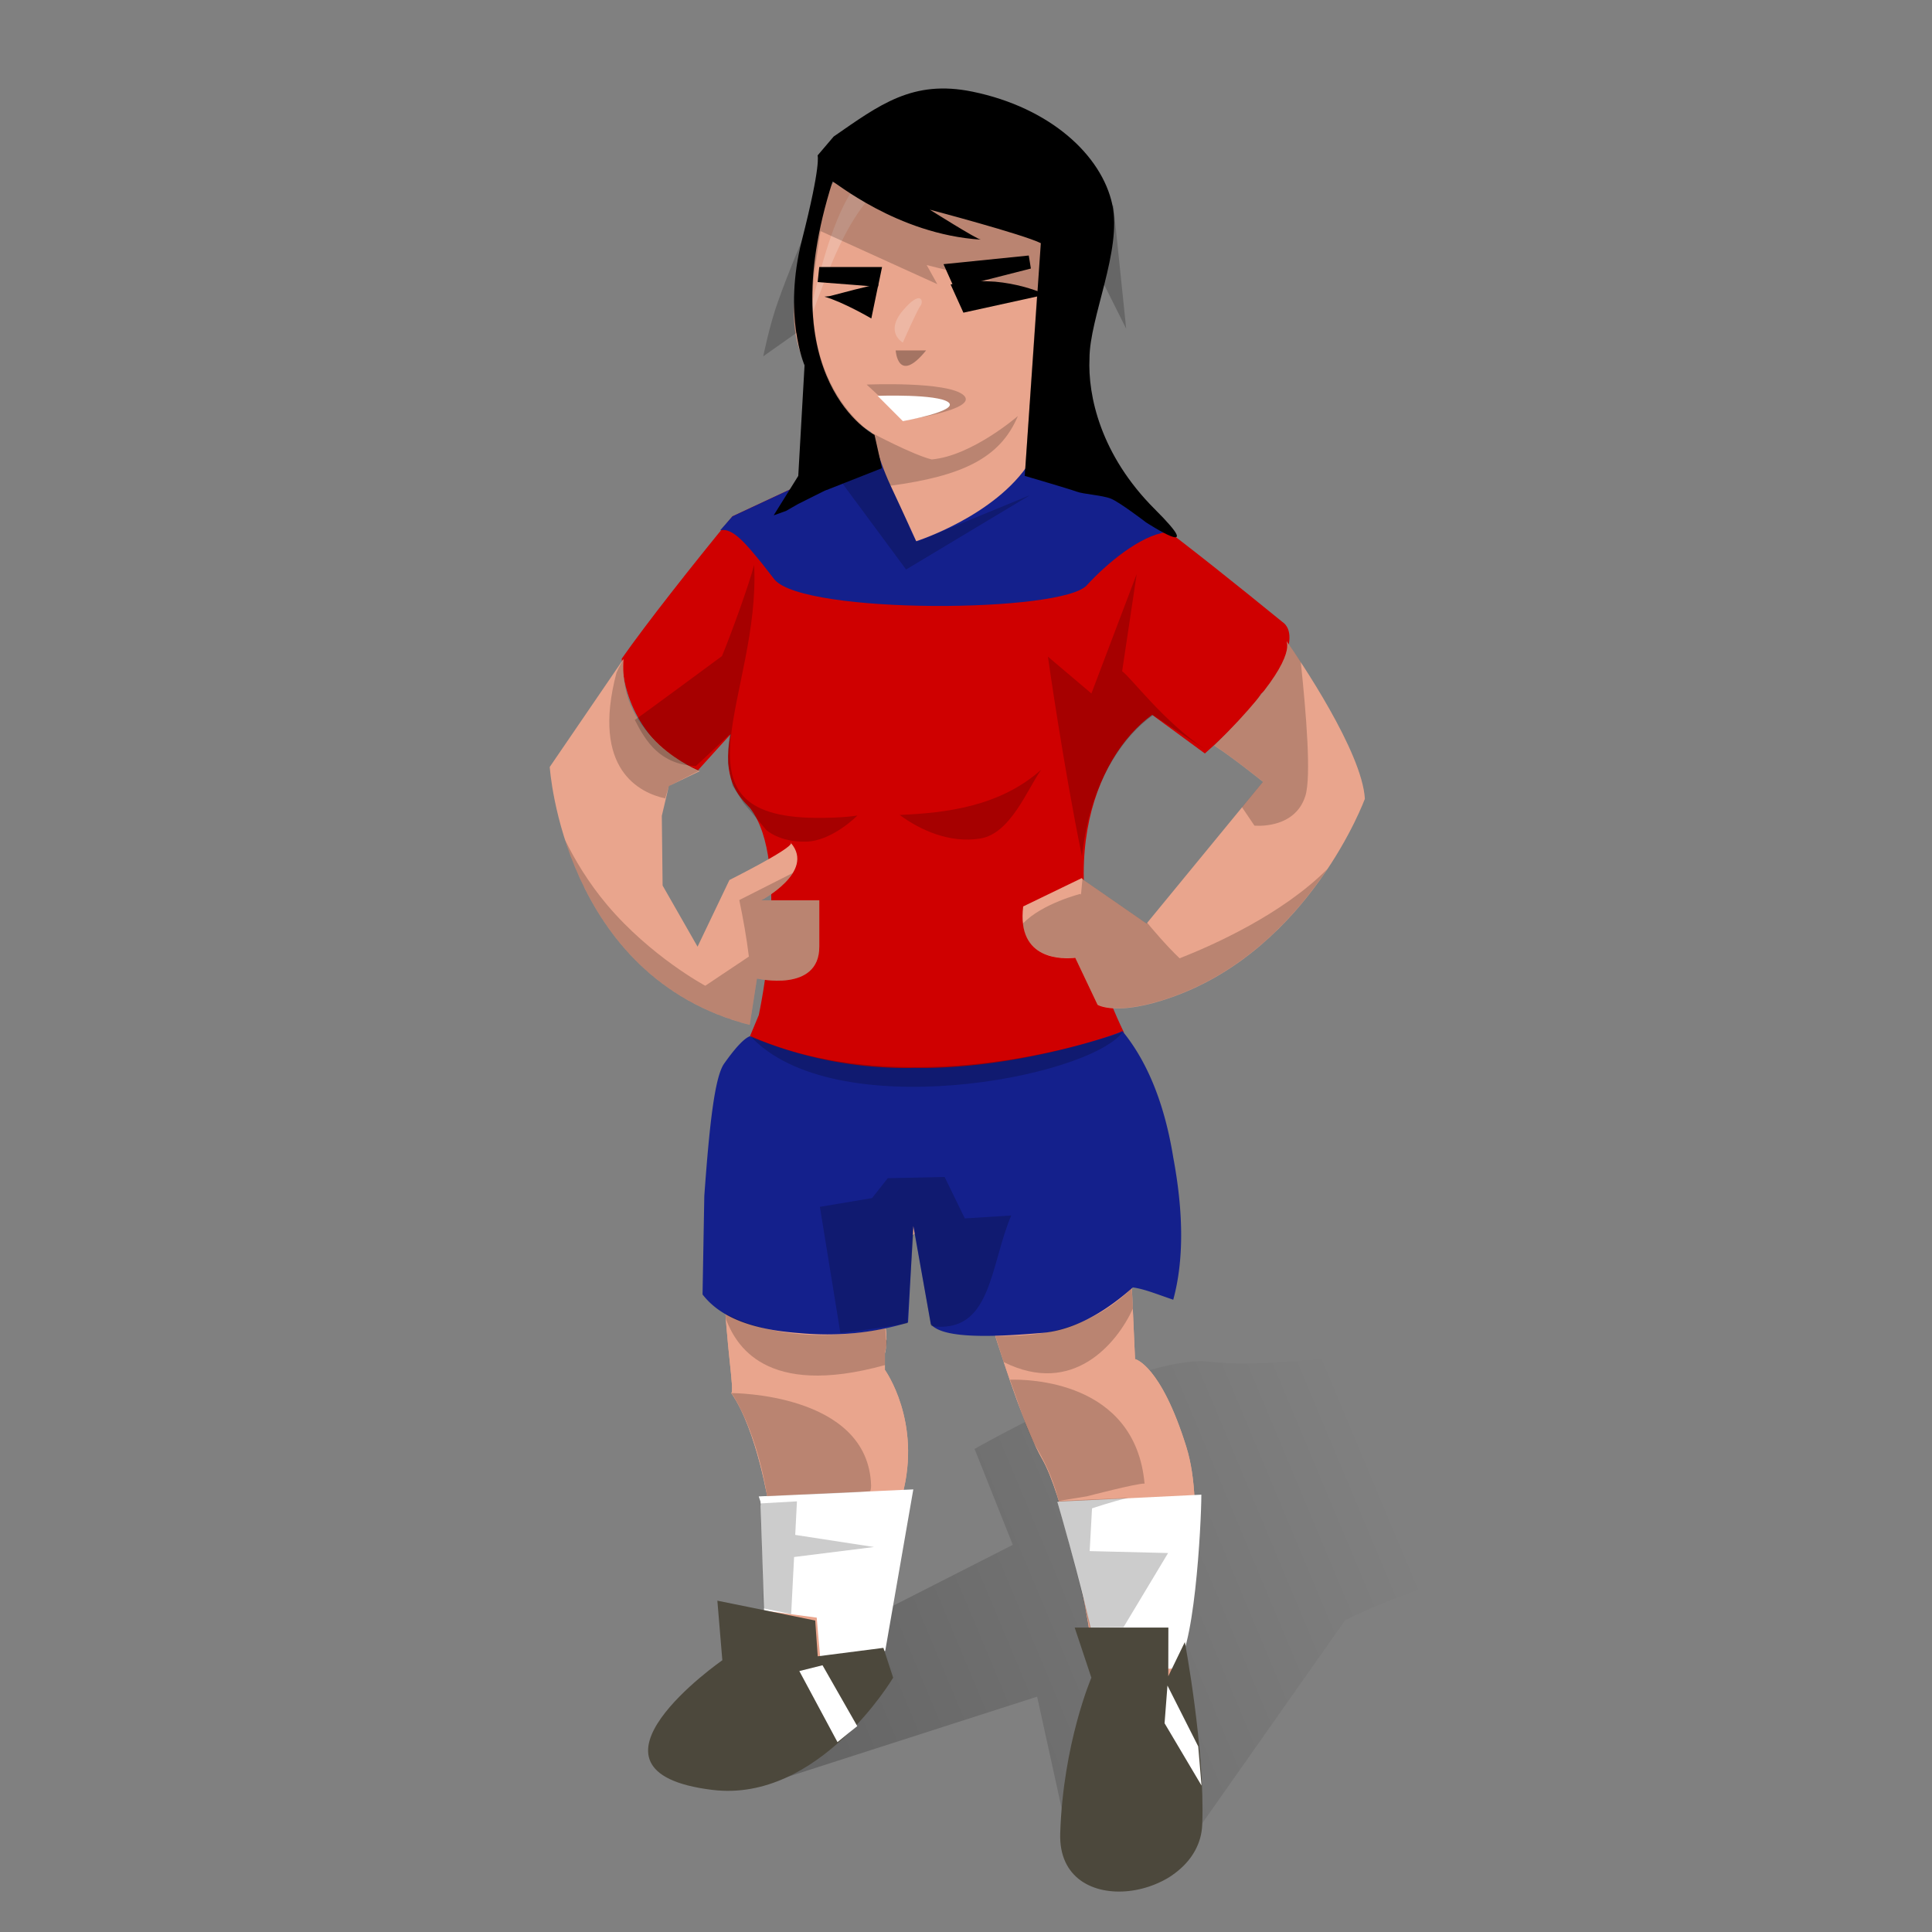 <svg xmlns="http://www.w3.org/2000/svg" xmlns:xlink="http://www.w3.org/1999/xlink" fill="none" viewBox="-205 0 1100 1100" width="1100" height="1100" style="--skin-color: #E9A58D;--hair-color: #000000"><rect x="-205" y="0" width="1100" height="1100" fill="#808080" stroke="none"/><defs><linearGradient id="handball_women_paint0_linear_586_13831" x1="278" x2="607.5" y1="1046.5" y2="908.5" gradientUnits="userSpaceOnUse"><stop/><stop offset="1" stop-opacity="0"/></linearGradient></defs><g id="handball_women_dropshadow" clip-path="url(#handball_women_clip0_586_13831)"><path id="handball_women_Drop shadow" fill="url(#handball_women_paint0_linear_586_13831)" fill-opacity=".3" d="M231.5 1015.5L385.5 966L402.5 1043.5L428 1076C428 1076 451.5 1076 462 1068C472.5 1060 479.122 1038.64 479.122 1038.64L560.797 922.565C560.797 922.565 642.492 879.578 719.88 889.247C797.268 898.919 880.023 849.487 880.023 849.487C880.023 849.487 771.482 802.177 701.612 796.805C702.672 796.805 826.299 772.078 833.818 744.141C841.336 716.203 738.148 724.799 738.148 724.799L706.977 699C706.977 699 611.31 725.878 558.646 724.799C505.987 723.727 573.688 769.945 594.12 766.714C594.12 767.792 523.177 779.604 483.414 775.31C443.647 771.018 349.887 824.97 349.887 824.97L371.643 879.578L171 981.672L231.5 1015.5Z" opacity=".7"/></g><g id="handball_women_body"><path id="handball_women_body" d="M212.027 678C203.723 710.229 208.119 752.444 210.549 775.776C211.619 786.059 212.308 792.675 211.36 793.151C226.232 814.607 232.818 857.511 232.818 857.511C232.818 857.511 233.006 857.539 233.363 857.594L233.097 917.607L227.857 920.232L258.797 925.596L260.555 947.401L294.994 939.36L308.714 851.326L308.711 851.326C320.024 809.372 298.831 779.956 298.831 779.956V770.547C300.723 762.925 298.99 754.534 298.99 754.534L308.727 707.32L327.892 693.748L359.279 753.033C368.189 781.733 379.568 815.295 388.298 830.534C394.203 840.841 399.708 859.341 404.401 878.979L404.98 878.968C416.316 924.344 418.899 955.362 418.899 955.362L462.685 954.524C462.685 954.524 480.935 913.417 475.443 853.649L475.131 853.663C474.633 842.889 473.204 832.63 470.417 823.727C455.828 776.992 441.247 773.797 441.247 773.797L437.76 695.487L435.134 695.734L433.194 678H212.027Z" style="fill:#E9A58D"/></g><path id="handball_women_body" d="M212.027 678C203.723 710.229 208.119 752.444 210.549 775.776C211.619 786.059 212.308 792.675 211.36 793.151C226.232 814.607 232.818 857.511 232.818 857.511C232.818 857.511 233.006 857.539 233.363 857.594L233.097 917.607L227.857 920.232L258.797 925.596L260.555 947.401L294.994 939.36L308.714 851.326L308.711 851.326C320.024 809.372 298.831 779.956 298.831 779.956V770.547C300.723 762.925 298.99 754.534 298.99 754.534L308.727 707.32L327.892 693.748L359.279 753.033C368.189 781.733 379.568 815.295 388.298 830.534C394.203 840.841 399.708 859.341 404.401 878.979L404.98 878.968C416.316 924.344 418.899 955.362 418.899 955.362L462.685 954.524C462.685 954.524 480.935 913.417 475.443 853.649L475.131 853.663C474.633 842.889 473.204 832.63 470.417 823.727C455.828 776.992 441.247 773.797 441.247 773.797L437.76 695.487L435.134 695.734L433.194 678H212.027Z" style="fill:#E9A58D"/><g id="womens-world-handball-2021_4399"><g id="womens-world-handball-2021_women-socks_14"><g id="womens-world-handball-2021_socks_14"><path id="womens-world-handball-2021_Vector_27" fill="white" d="M397 855c7 24 24 86 23 96l43-1c12-4 16-83 16-99l-82 4z"/><path id="womens-world-handball-2021_Vector_28" fill="white" d="M227 852l1 3 2 62 30 4 2 23 37-4 16-92-88 4z"/></g></g><g id="womens-world-handball-2021_women-shirt_56"><path id="womens-world-handball-2021_field_(base_shirt)_15" fill="#CF0000" d="M451 407l30 22c27-24 32-34 32-34 7-5 24-33 12-41-54-44-104-83-123-90-39-8-64-9-81-8-10 1-32 3-49 10l-60 28c-23 28-49 61-63 81 1 27 16 52 43 64l19-21c-5 25 4 35 11 42 24 31 5 118 5 118l-5 12c94 45 213-2 213-2-44-91-17-157 16-181z"/><path id="womens-world-handball-2021_top-shoulders" fill="#14208C" fill-rule="evenodd" d="M229 321l7 9c17 20 165 19 178 3 11-12 30-28 45-30-26-20-46-35-57-39-39-8-64-9-81-8-10 1-32 3-49 10l-60 28-7 8c7-2 15 8 24 19z" clip-rule="evenodd"/></g><g id="womens-world-handball-2021_women-pants_56"><path id="womens-world-handball-2021_base_shorts_14" fill="#14208C" d="M222 590c-3 1-8 6-15 16-5 8-8 33-11 75l-1 56c10 13 28 20 55 22 22 2 42 0 62-6l3-55 10 56c6 7 27 8 62 5 17-1 35-10 53-26 7 1 14 4 23 7 6-22 6-49 0-81-5-31-15-55-29-72 0 1-60 22-118 21a228 228 0 01-94-18z"/></g></g><g id="handball_women_shoes"><path id="handball_women_Union" fill="#4C483C" fill-rule="evenodd" d="M259.142 922.66L260.585 943.022L297.97 938.219L303.523 955.201C303.523 955.201 261.306 1026.53 200.591 1019.09C115.071 1008.64 206.267 945.277 206.267 945.277L203.435 911.36L259.142 922.66ZM460.223 926.68H406.882L416.382 955.214C416.382 955.214 400.266 992.683 398.641 1043.86C396.98 1095.02 477.856 1081.81 479.499 1038.9C481.152 995.982 469.598 934.92 469.598 934.92L460.168 954.376L460.223 926.68Z" clip-rule="evenodd"/><path id="handball_women_path272" fill="white" d="M271.832 991.902L250.108 951.43L263.308 948.131L283.091 982.8L278.271 986.62"/><path id="handball_women_path276" fill="white" d="M477.217 994.339L459.702 959.675L458.059 981.139L479.098 1016.63L477.217 994.339Z"/></g><g id="handball_women_player_default"><path id="handball_women_right-arm-side_2" d="M149.948 375.261L108 436.667C108 436.667 115.576 556.303 221.876 583.544L225.987 557.14C225.987 557.14 261.474 565.403 261.474 538.999V512.595H228.448C228.448 512.595 259.193 496.403 245.405 480.064C245.413 479.839 245.276 479.673 244.977 479.572C245.124 479.736 245.266 479.9 245.405 480.064C245.282 483.553 210.307 501.032 210.307 501.032L192.155 538.999L172.263 504.182L171.807 464.527L175.797 447.562L193.5 439C193.5 439 146.987 421.174 149.948 375.261Z" style="fill:#E9A58D"/><path id="handball_women_left-arm-side_2" d="M407.216 545.329L419.919 572.084C419.919 572.084 430.779 578.966 462.47 567.677C540.932 539.726 572.102 454.819 572.102 454.819C570.613 428.082 534.69 375.294 527.518 365C529.123 369.403 527.772 383.635 486.316 424.516C496.217 430.767 514.073 445.149 514.073 445.149L447.786 525.863L411.958 501.041L410.885 499.964L377.562 516.087C373.796 547.112 400.48 546.075 407.216 545.329Z" style="fill:#E9A58D"/><g id="handball_women_overlay_5"><path id="handball_women_Intersect_15" fill="black" fill-opacity=".2" d="M173.741 454.591L175.797 447.596L193.5 438.595C193.5 438.595 148.5 423 149.73 375.961C147.771 378.762 145.993 383.061 145.993 383.061C131.371 438.417 159.566 451.501 173.741 454.591Z"/><path id="handball_women_Intersect_16" fill="black" fill-opacity=".2" d="M535.615 376.975C538.714 406.401 541.652 442.184 538.224 453.152C532.172 472.486 509.218 470.073 509.218 470.073L502.133 459.59L514.055 445.073C514.055 445.073 496.199 430.691 486.298 424.44C527.754 383.559 529.105 369.327 527.5 364.924C529.061 367.164 531.983 371.417 535.615 376.975Z"/><path id="handball_women_Intersect_17" fill="black" fill-opacity=".2" d="M448.121 525.338C450.455 528.176 458.832 538.205 466.636 545.623C485.77 538.102 525.065 520.572 550.75 494.776C533.427 520.758 504.837 552.494 462.437 567.598C430.746 578.887 419.886 572.006 419.886 572.006L407.183 545.251C401.25 545.907 379.845 546.791 377.396 525.796C388.522 514.314 410.233 508.917 410.233 508.917L410.457 509.495L411.309 500.344L411.925 500.963L447.754 525.785L448.121 525.338Z"/><path id="handball_women_Intersect_18" fill="black" fill-opacity=".2" d="M246.445 496.996L215.926 512.454C218.097 522.992 220.048 533.696 221.382 544.64L196.554 561.24C196.554 561.24 165.507 544.64 140.666 515.21C129.856 502.405 122.081 489.165 116.746 478.294C128.738 515.577 156.816 566.87 221.883 583.544L225.994 557.14C225.994 557.14 261.481 565.403 261.481 539V512.595H228.455C228.455 512.595 240.963 506.007 246.445 496.996Z"/></g></g><g id="handball_women_body_overlay"><path id="handball_women_Intersect_21" fill="black" fill-opacity=".2" d="M299.063 756.26C289.337 757.992 246.302 767.452 208.064 748C208.175 749.743 208.229 749.461 208.354 751.148C213.847 765.237 230.232 796.188 298.859 777.226V769.878C300.751 762.256 299.463 762.789 299.463 762.789L299.063 756.26Z"/><path id="handball_women_Intersect_22" fill="black" fill-opacity=".2" d="M439.369 733.509C410.028 762.304 375.479 760.439 361.742 760.657C362.749 763.803 365.388 772.327 366.43 775.485C405.889 795.267 431.017 764.811 440.024 745.066L439.369 733.509Z"/><path id="handball_women_Intersect_23" fill="black" fill-opacity=".2" d="M397.83 854.53L413.749 851.965C413.749 851.965 442.421 844.473 446.671 844.697C441.325 785.75 379.595 785.257 370.028 785.537C375.355 800.365 379.816 814.875 384.419 822.912C389.09 831.064 393.864 839.617 397.83 854.53Z"/><path id="handball_women_Intersect_24" fill="black" fill-opacity=".2" d="M290.41 849.026C290.41 849.026 291.026 848.102 290.965 845.707C289.309 792.905 211.396 793.165 211.396 793.165L212.861 795.297C227.25 819.146 231.78 851.921 231.78 851.921C248.523 850.977 281.564 850.031 290.41 849.026Z"/><path id="handball_women_Shorts" fill="black" fill-opacity=".2" d="M325.141 755.014L315.244 698.418L311.533 753.467C311.533 753.467 295.085 756.45 273.478 758.935L261.814 687.127L291.504 682.149L300.459 670.82L332.826 670.116L344.327 693.719L370.736 692.055C358.492 720.927 359.642 759.781 325.141 755.014Z"/><path id="handball_women_Shorts_2" fill="black" fill-opacity=".2" d="M222.014 589.656C275.026 614.201 356.684 613.535 434.258 587.607C414.197 613.963 269.068 641.13 222.014 589.656Z"/><path id="handball_women_Shirt" fill="black" fill-opacity=".2" d="M481.199 426.675C457.366 410.766 438.764 385.472 433.898 382.177L442.188 326.83L416.403 394.856L391.642 373.871C391.642 373.871 400.509 436.604 411.02 487.512C417.501 427.833 451.514 407.291 451.514 407.291L481.199 426.675Z"/><path id="handball_women_Shirt_2" fill="black" fill-opacity=".2" d="M387.804 438.255C364.304 459.237 333.529 462.874 307.231 463.993C318.981 472.666 335.675 480.235 353.113 477.422C370.459 474.624 379.971 449.166 387.804 438.255Z"/><path id="handball_women_Shirt_3" fill="black" fill-opacity=".2" d="M296.598 266.049L274.645 275.239L310.893 324.251L381.46 281.907L317.02 308.424C310.779 300.213 306.569 276.088 296.598 266.049Z"/><path id="handball_women_Shirt_4" fill="black" fill-opacity=".2" d="M253.866 479.204C268.949 478.866 283.185 464.291 283.185 464.291C283.185 464.291 276.07 465.779 259.289 465.646C173.365 464.968 228.106 395.145 224.377 321.593C221.509 332.816 210.998 361.719 206.072 373.543C203.045 375.778 156.583 410.099 156.418 409.889C162.673 422.138 170.823 435.31 191.16 436.158C196.245 431.582 210.311 418.193 210.311 418.193L209.633 426.159L209.464 434.802L212.006 447.174L218.446 457.342L231.326 472.595C231.326 472.595 238.783 479.543 253.866 479.204Z"/><path id="handball_women_Intersect_25" fill="black" fill-opacity=".2" d="M415.414 883.129L460.062 884.231L434.686 926.455L415.387 926.654C411.867 909.615 404.781 882.161 396.883 854.63L437.272 852.839C427.963 854.966 416.748 858.814 416.748 858.814L415.414 883.129Z"/><path id="handball_women_Intersect_26" fill="black" fill-opacity=".2" d="M248.746 854.803L247.77 873.908L292.601 880.804L247.121 886.497L245.46 918.981L229.685 915.761L228.178 857.6C228.178 857.6 228.009 856.949 227.767 855.998L248.746 854.803Z"/></g><g id="handball_women_head"><path id="handball_women_neck" d="M381.276 174.588V263.24C361.565 293.907 316.645 308.152 316.645 308.152C316.645 308.152 309.496 292.343 302.105 276.588C297.664 267.148 294.639 257.352 292.693 251.048C291.406 246.879 290.59 244.238 290.148 244.238C372.233 229.33 350.5 181 381.276 174.588Z" style="fill:#E9A58D"/><path id="handball_women_face" d="M325.794 261.585C325.794 261.585 241.638 238.488 247.271 172.267C251.89 118.094 280.648 67.236 334.997 67.236C389.359 67.236 430.127 119.106 406.663 187.073C383.187 255.036 325.794 261.585 325.794 261.585Z" style="fill:#E9A58D"/><g id="handball_women_overlay_7"><path id="handball_women_path970" fill="black" fill-opacity=".3" d="M322.266 199.538H304.961C304.961 199.538 306.221 219.301 322.266 199.538Z"/><path id="handball_women_path972" fill="black" fill-opacity=".2" d="M288.44 218.968C288.44 218.968 334.743 216.952 343.662 225.037C352.575 233.137 310.334 239.182 310.334 239.182L288.44 218.968Z"/><path id="handball_women_path974" fill="white" d="M294.667 225.37C294.667 225.37 328.849 224.158 335.029 229.087C341.188 234.028 309.054 239.785 309.054 239.785L294.667 225.37Z"/><path id="handball_women_Vector 16" fill="white" fill-opacity=".2" d="M253.103 190.6C269.501 119.96 280.236 83.313 331.281 79.429H354.233C285.657 92.904 275.574 129.661 253.103 190.6Z"/><path id="handball_women_Vector 17" fill="white" fill-opacity=".2" d="M309.045 176.817C319.56 164.408 321.022 171.684 319.088 174.104C317.153 176.523 309.045 195.068 309.045 195.068C309.045 195.068 298.53 189.226 309.045 176.817Z"/><path id="handball_women_path976" fill="black" d="M336.248 161.966L343.522 178.023L390.438 167.714C390.438 167.714 364.979 155.372 336.248 161.966Z"/><path id="handball_women_path980" fill="black" d="M295.113 161.913C292.209 161.913 270.887 167.719 268.001 168.444C267.134 168.656 265.819 168.796 264.4 168.902C275.307 172.049 291.095 181.322 291.095 181.322L295.113 161.913Z"/><path id="handball_women_path436" fill="black" fill-opacity=".2" d="M301.909 276.566C342.235 271.107 364.355 261.188 374.552 236.854C374.552 236.854 348.383 259.587 325.472 261.585C314.624 258.908 291.3 246.439 291.3 246.439C293.173 252.863 296.114 263.1 300.037 272.452L301.909 276.566Z"/></g><path id="handball_women_right-eyebrow" d="M380.737 145.48L332.197 150.41L338.296 164.018L381.943 152.895L380.737 145.48Z" style="fill:#000000"/><path id="handball_women_left-eyebrow" d="M297.206 152.031H261.447L260.543 160.613C266.915 161.081 297.311 163.413 294.85 163.413L297.206 152.031Z" style="fill:#000000"/></g><g id="handball_women_haircut_long"><path id="handball_women_long" d="M292.909 247.643C292.909 247.643 233 216.913 269 103.413C269.297 102.451 305.327 133.439 353.492 136.44C351.479 136.44 324.388 119.376 324.388 119.376C324.388 119.376 377.574 133.439 387.602 138.45L378.453 270.952C378.453 270.952 404 278.413 408 279.913C412 281.413 422.5 281.913 427.5 283.913C432.5 285.913 447.5 297.413 447.5 297.413C447.5 297.413 483.5 320.826 452.5 289.913C421.5 259 414.315 225.1 415.315 204.013C415.315 181 433.883 142.45 428.315 116.518C422.289 88.41 393 61.304 348.703 52.189C314.581 45.167 295.758 59.699 269.645 77.754L260.5 88.5C260.5 88.5 262.663 93.277 251.645 136.44C240.598 179.588 253.076 208 253.076 208L249.5 270.952L235.5 293.413L242.5 290.913L249.5 286.913L264.5 279.413L297.141 266.548L292.909 247.643Z" style="fill:#000000"/><g id="handball_women_overlay_8"><path id="handball_women_path992" fill="black" fill-opacity=".2" d="M267.177 102.327C267.177 102.327 250.127 137.617 238.039 171.451C233.195 184.747 229.569 202.873 229.569 202.873L250.117 188.373L265.82 279.001L297.14 266.548L292.909 247.643C292.909 247.643 251.318 223.421 258.568 155.748L262.194 131.575L328.664 161.787L322.618 150.913L385.45 166.622L378.453 270.952L401.165 205.289L405.997 258.456L420.495 155.748L436.203 187.164L428.953 117.075L312.948 98.949L347.992 117.075L267.177 102.327Z"/></g></g></svg>